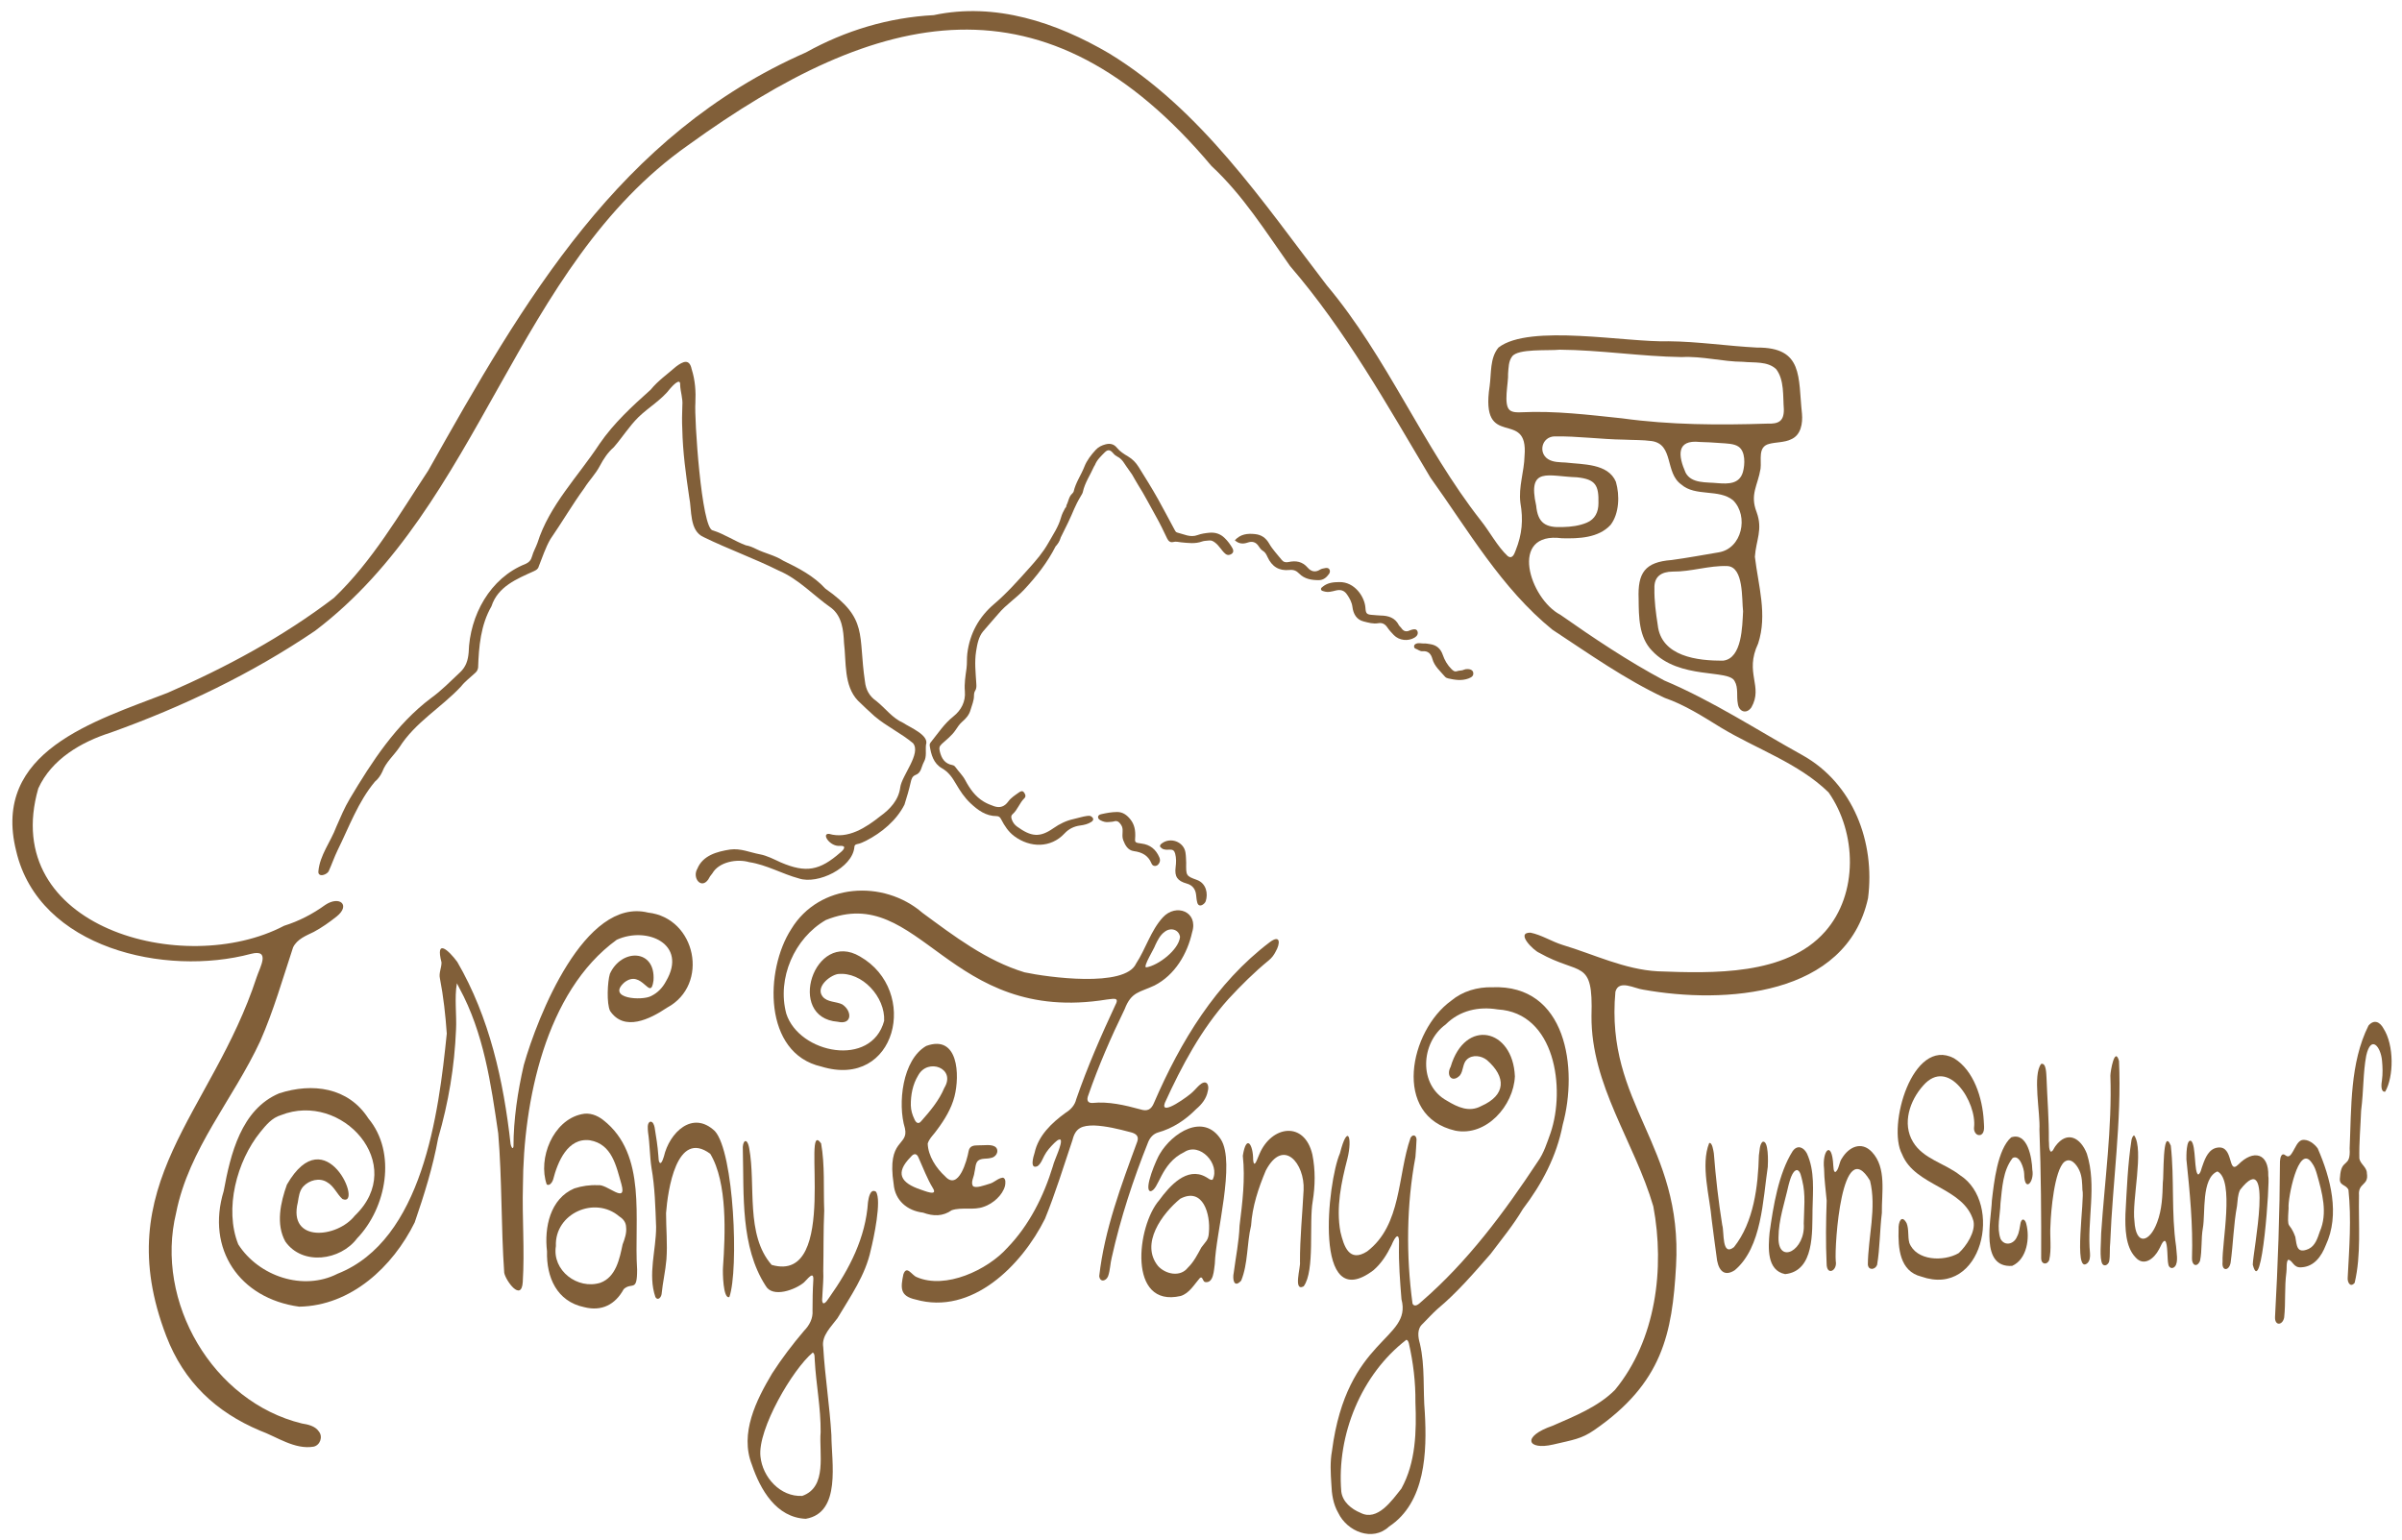 <?xml version="1.0" encoding="utf-8"?>
<svg xmlns="http://www.w3.org/2000/svg" data-name="Ebene 1" id="Ebene_1" viewBox="0 0 3828.99 2454.69">
  <defs>
    <style>
      .cls-1 {
        fill: #815F39;
      }

      .cls-1, .cls-2 {
        stroke-width: 0px;
      }

      .cls-2 {
        fill: #815F39;
      }
    </style>
  </defs>
  <g>
    <path class="cls-2" d="M2214.31,2433.7c-26.19,24.7-66.79,7.97-81-21.73-8.14-14.04-10.45-29.97-11.02-45.99-1.17-17.53-2.19-35.51,1.01-52.85,23.64-181.71,128.08-176.37,110.75-241.83-2.26-28.61-4.56-57.33-3.94-85.97,1.12-22.75-5.82-15.05-11.93-.13-7.26,14.85-15.99,28.82-28.66,39.79-97.19,73.67-73.13-141.88-53.58-186.21,12.47-49.08,20.21-24.75,11.98,8.33-9.82,37.85-18.34,77.58-11.18,116.71,5.56,23.29,14.02,49.37,42.51,31.29,55.43-42.05,48.32-121.33,69.29-181.18,3.58-6.28,9.27-4.25,9.55,2.69-.32,9.29-1.08,18.64-1.76,27.95-14.29,76.22-15.03,156.99-4.64,233.68,3.38,6.73,10.29.62,13.95-2.89,73.99-63.91,132.12-142.4,185.74-223.57,9.8-13.72,14.7-29.94,20.37-45.61,24.04-70.7,7.52-191.61-84.34-196.91-30.15-4.97-60.37,1.42-82.94,24.03-39.66,28.71-43.85,96.56,2.08,121.53,17.02,10.33,35.48,18.94,54.67,8.49,39.49-17.39,40.16-46.25,9.01-73.38-8.91-6.99-22.82-9.01-31.68-1.07-7.25,6.5-5.48,17.97-11.27,25.54-12.39,12.85-22.53.3-14.83-13.67,22.93-77.99,99.35-61.18,102.41,15.33-2.04,46.43-45.33,96.17-94.96,86.49-101.38-23.34-72.83-159.4-6.61-207.12,18.19-15.26,41.95-22.06,65.44-21.5,118.6-4.82,137.09,129.37,112.35,219.3-9.51,49.72-33.05,94.33-63.52,134.29-14.98,25.32-33.8,48.14-51.45,71.62-26.64,30.46-53.43,61.72-84.55,87.61-8.24,7.42-15.79,15.77-23.54,23.6-9.45,8.16-7.67,20.95-4.58,31.75,8.48,36.05,4.66,73.37,7.86,110.06,3.47,61.95,1.35,143.15-57.01,181.53ZM2241.86,2135.95c-71.76,55.16-111.22,151.42-103.73,241.95,2.02,16.5,16.17,28.02,30.7,33.96,27.08,14.01,50.13-19.96,65.03-38.58,23.11-41.64,24.28-91.51,22.45-138,.31-31.68-3.47-63.13-10.5-93.92-.84-2.96-2.06-5.1-3.93-5.4Z"/>
    <path class="cls-2" d="M1699.96,805.62c3.4-6.15,3.65-13.89,9.42-18.86.74-1.09,1.89-2.09,2.16-3.29,3.18-14.18,11.81-25.99,16.99-39.33,3.98-10.24,10.84-19.04,18.38-27.18,4.26-4.59,9.49-6.99,15.45-8.58,7.26-1.94,13.45-.33,17.97,5.33,4.95,6.19,11.46,10.15,17.99,14.04,7.08,4.22,12.47,9.81,16.77,16.73,10.53,16.93,21.14,33.75,30.89,51.21,8.91,15.96,17.37,32.15,26.05,48.23,1.12,2.08,2.14,4.52,4.51,5.08,10.67,2.54,20.79,8.44,32.58,4.02,5.83-2.19,12.28-3.08,18.53-3.69,9.3-.9,17.52,1.54,24.59,8.44,5.11,4.99,9.2,10.49,12.58,16.6,1.73,3.14,1.66,6.59-1.8,8.83-3.37,2.17-6.73,2.23-9.99-.59-6.02-5.2-9.51-12.62-16.03-17.51-3.17-2.38-5.91-4-9.83-3.41-3.61.54-7.48.31-10.83,1.55-11.13,4.11-22.4,2.41-33.63,1.37-4.22-.39-8.1-1.76-12.65-.48-3.99,1.13-7.37-1.12-9.45-5.46-5.74-12.02-11.49-24.08-18.04-35.66-9.5-16.78-18.16-34.04-28.55-50.31-3.4-5.32-6.25-10.99-9.52-16.4-.55-.91-.63-.89-2.22-3.11-11.73-16.4-10.99-16.62-14.33-20.1-6.28-6.54-7.59-3.62-13.9-11-4.45-5.19-8.22-5.75-13.01-.89-5.97,6.04-12.43,11.89-15.64,20.15-.49.81-.98,1.62-1.47,2.42-5.93,13.54-14.66,25.84-17.8,40.63-.46,2.18-1.86,4.21-3.04,6.19-10.6,17.82-11.39,23.73-20.66,42.86-11.86,24.47-11.4,22.82-11.58,23.46-.44,1.51-1.87,6.81-6.16,11.93-.91,1.09-1.74,1.79-1.86,2.02-13.05,25.7-30.52,48.01-50.18,69.08-12.79,13.71-28.72,23.78-40.75,38.1-8.12,9.67-16.79,18.91-24.8,28.58-7.16,8.64-9.32,20.43-11.1,31.61-2.69,16.87-.8,33.8.24,50.67.27,4.42.76,8.36-1.81,12.39-1.34,2.1-1.84,5.09-1.82,7.66.08,8.24-3.44,15.44-5.57,23.09-2.22,7.97-7.33,13.5-12.95,18.35-4.69,4.05-7.69,8.87-11,13.78-5.82,8.64-14.21,14.9-21.76,21.85-4.12,3.79-4.48,6.69-3.18,12,2.77,11.35,7.97,19.51,20.12,21.73,2.12.39,3.7,1.69,4.84,3.31,4.98,7.02,11.35,12.85,15.51,20.66,7.23,13.56,15.91,26.17,29.62,34.35,5.18,3.09,10.63,5.32,16.33,7.27,9.62,3.29,16.92.45,22.6-7.41,4.62-6.38,11.24-10.33,17.44-14.76,2.11-1.51,5.07-2.91,7.23-.41,2.46,2.85,4.29,6.82,1.07,9.91-7.67,7.37-10.6,18.13-18.55,25.19-3.07,2.73-2.57,5.53-1.33,8.99,1.66,4.61,4.5,8.27,8.27,10.99,22.33,16.09,35.95,18,58,2.54,9.84-6.9,20.47-12.1,32.33-14.64,7.15-1.54,14.07-4.01,21.38-4.92,2.38-.29,4.53-.59,6.65.9,3.87,2.71,4.11,5.95.08,8.6-5.34,3.51-11.58,4.96-17.78,5.77-9.95,1.3-18.23,5.4-25.03,12.72-21.77,23.43-54.84,23.09-80.12,4.25-9.37-6.98-15.47-16.42-20.7-26.49-1.72-3.32-3.42-5.42-7.33-5.43-17.25-.05-29.95-9.47-41.77-20.57-9.56-8.98-16.7-19.85-23.23-31.08-5.71-9.81-11.7-18.65-22.17-24.62-13.51-7.71-17.41-21.82-19.58-36.3-.39-2.59,1.13-4.44,2.53-6.18,11.18-13.9,20.94-28.89,35.28-40.22,12.51-9.89,19.66-23.81,18.26-39.91-1.09-12.56.99-24.58,2.63-36.66,1.08-7.97.28-15.85,1.27-23.81,3.98-32.02,18.58-58.25,42.77-78.82,20.32-17.28,37.8-37.06,55.52-56.81,11.39-12.69,22.41-25.46,30.77-40.34,7.45-13.26,16.23-25.85,20.32-40.8,1.45-5.31,4.02-10.19,6.65-15.02,1.5-1.1,2.02-2.63,1.93-4.42Z"/>
    <path class="cls-2" d="M3026.5,1959.65c-.55-10.65,4.48-24.83,12.86-9.5,3.86,9.87,1.53,21.05,4.25,31.21,11,28.82,54.67,30.35,78.6,16.49,12.25-11.07,27.36-34,23.64-51.25-15.25-54.15-93.19-54.98-113.81-106.54-24.17-44.43,16.7-187.24,82.59-153.05,32.04,19.38,45.63,64.1,47.65,99.72.08,6.97,2.79,18.91-4.9,22.6-6.96,2.13-11.33-5.52-10.59-11.86,4.77-39.66-40.69-113.06-81.04-66.83-21.32,23.74-33.99,60.68-16.18,89.97,16.21,27.13,50.9,34.08,74.73,52.86,69.64,44.4,35.89,195.93-61.63,161.73-34.62-8.55-37.14-45.77-36.16-75.55Z"/>
    <path class="cls-2" d="M3504.32,1872.54c4.11-2.46,4.88-10.37,6.86-14.7,4.13-12.01,10.09-26.6,24.1-28.31,26.08-3.51,15.42,44.43,32.9,26.92,23.88-24.22,48.67-18.34,47.66,18.26,2.98,6.05-10.27,197.95-24.74,141.48.29-21.02,34.61-189.59-20.27-119.17-3.82,7.89-3.78,17.01-4.84,25.56-5.56,29.87-6.02,60.25-10.19,90.32-2.34,13.66-14.56,14.21-12.85-1.15-1.25-29.79,19.43-130.48-8.21-144.22-25.93,10.9-18.86,66.36-23.19,90.29-3.09,17.3-.96,35.3-4.55,52.4-4.98,11.28-13.3,6.75-12.78-4.4,1.72-52.79-3.46-104.95-8.88-157.32-.13-4.95-.34-33.68,7.63-29.54,8,7.42,4.26,51.12,11.35,53.58Z"/>
    <path class="cls-2" d="M3647.64,2008.28c-3.58,2.74-2.04,15.33-2.96,20.23-3.22,23.81-.94,48.08-3.51,71.86-2.43,12.89-15.44,13.92-14.55-1.15,4.58-82.61,7.44-165.16,7.84-247.89.5-6.16,2.38-15,9.53-8.93,5.15,3.66,8.47-2.07,11.28-6.84,3.68-6.04,7.23-15.76,13.94-17.95,9.79-2.31,20.15,5.91,25.42,13.23,20.67,47.29,35.81,105.46,12.78,154.54-6.78,17.31-18.22,33.74-38.3,35-13.59,1.46-13.89-11.05-21.46-12.08ZM3648.21,1925.95c-2.53,38.87.57,18.23,10.72,45.96,2.34,13.8,2.16,27.46,21.15,19.19,10.63-5.03,14.28-17.05,17.82-27.5,13.03-29.7,3.83-62.21-4.57-91.84-1.82-6.22-3.95-12.49-7.92-17.69-21.66-32.82-38.86,58.47-37.2,71.88Z"/>
    <path class="cls-2" d="M3763.82,1770.84c-.94,25.36-3.35,50.76-2.82,76.09,1.58,9.15,12.09,13.73,12.02,23.6,3.32,19.98-14.3,14.55-12.58,35.18-.94,46.11,3.72,94.49-6.89,139.4-6.94,8.35-11.93-.96-11.1-8.59,2.43-46.41,6.08-93.28,1.18-139.68-4.46-9.5-15.73-5.73-13.43-20.25,1.82-31.29,17.24-13.22,15.33-45.78,2.95-65.32.33-136.04,30.04-195.77,8.99-10.41,18.24-5.94,23.99,4.74,17.07,26.51,16.39,76.91,2.64,100.63-7.81,1.11-6.05-13.25-5.16-18.2,1.41-10.36,1.08-20.76.11-31.26-1.97-22.26-17.52-41.74-25.13-8.19-5.23,27.8-3.95,54.22-8.2,88.07Z"/>
    <path class="cls-2" d="M2925.61,1868.67c6.18-4.1,5.91-15.92,10.62-22.05,11.04-18.23,31.08-27.74,47.72-10.13,23.87,25.19,15.35,65.62,15.91,97.2-3.28,26.6-3.07,56.13-7.6,82.9-2.98,7.84-13.94,9.26-14.75-.69.34-42.77,14.2-90.74,3.44-133.66-44.97-75.47-56.78,102.85-54.6,128.17,3.01,15.62-14.66,24.19-14.57,4.06-1.57-33.42-1.04-66.93.09-100.36-1.42-16.92-3.97-33.72-4.14-50.76-3.42-29.26,12.61-46.9,14.69-5.25.47,2.85.03,9.5,3.18,10.58Z"/>
    <path class="cls-2" d="M3402.15,1810.21c15.86,22.96-4.11,103.98.31,136.34,2.18,40.26,24.32,34.45,36.26,2.04,7.69-20.34,8.48-41.86,9.01-63.28,1.75-5.97-.83-91.12,12.73-58.86,5.85,53.13.56,107.24,8.39,160.39.4,8.87,4.17,25.44-1.84,32.26-4.29,4.76-9.88,2.13-10.59-3.86-1.88-7.82-.49-32.37-4.98-36.82-4.04-1.59-7.81,10.82-10,13.65-7.36,14.14-23.91,28.02-37.52,12.16-15.97-16.77-16.38-46.74-15.8-68.71,2.19-39.39,3.62-79.09,9.65-118.08.55-2.93,2.41-7.46,4.38-7.23Z"/>
    <path class="cls-2" d="M2889.32,1928.49c-.66,35.43,3.27,97.87-43.63,102.79-29.62-5.89-26.97-42.67-24.85-65.98,5.8-41.64,14.26-94.73,36.9-130.25,7.61-10.39,17.31-6.12,22.54,3.67,13.01,27.96,9.62,59.83,9.04,89.76ZM2864.26,1865.37c-7.41,1.04-11.38,17.68-13.18,24.16-6.11,27.66-15.86,54.86-15.99,83.46-.81,43.89,43.57,20.36,40.24-22.58.35-22.74,3.34-45.9-2.4-68.22-1.44-4.86-2.73-16.41-8.68-16.82Z"/>
    <path class="cls-2" d="M2818.02,1860.09c-7.96,52.77-9.3,128.39-52.67,164.95-19.59,12.71-27.44-4.19-29.01-21.82-2.75-19.45-5.14-38.95-7.72-58.43-3.13-37.29-18.02-87.51-4.05-122.48,5.03-1.64,6.76,12.89,7.44,16.44,3,38.27,7.3,76.38,13.38,114.29,3.45,10.49-1.26,50.95,18.72,35.18,31.54-39.65,38.46-96.96,39.69-146.24,1.31-6.7.78-16.94,5.8-21.65,10.08-3.52,8.85,33.63,8.4,39.76Z"/>
    <path class="cls-2" d="M3349.44,1965.89c5.58-83.65,17.53-167.18,14.69-251.09.08-7.23,7.03-47.18,13.77-23.38,4.29,96.56-10.24,193.01-14.01,289.37-1.24,10.13.11,19.96-1.62,29.88-1.05,4.95-7.18,9.4-10.77,4.55-5.23-8.06-1.92-38.12-2.07-49.34Z"/>
    <path class="cls-2" d="M2135.14,927.99c24.14-.46,40.28,23.26,41.46,40.97.64,9.58,2.13,10.87,12.18,11.45,3.99.23,7.96.82,11.94.88,12.32.2,23,3.28,29.14,15.29.88,1.72,2.78,2.9,3.86,4.55,3.47,5.3,7.91,6.7,13.64,3.87.89-.44,1.87-.71,2.82-.99,3.7-1.07,7.94-1.7,9.43,2.58,1.4,4.02-.68,7.53-4.68,9.93-10.3,6.19-24.6,4.67-33.07-4.07-3.7-3.82-7.36-7.78-10.31-12.18-3.58-5.34-8.18-7.85-14.35-6.74-8.19,1.48-15.98-.93-23.56-2.83-11.39-2.85-16.38-12.26-17.74-23.05-.97-7.69-4.41-13.63-8.57-19.79-4.71-6.96-10.7-8.28-18.16-6.4-6.12,1.54-12.2,3.33-18.61,1.31-1.92-.6-4.2-.8-4.76-2.98-.58-2.29,1.47-3.42,3.02-4.68,7.74-6.28,16.93-7.04,26.3-7.14Z"/>
    <path class="cls-2" d="M1968.41,861.32c9.28-10.04,20.11-11.01,31.91-9.88,10.69,1.02,17.79,6.33,22.94,15.34,5.44,9.51,13.16,17.33,19.91,25.86,2.72,3.44,6.32,4.35,10.74,3.39,11.77-2.56,22.13-.98,30.67,8.97,5.06,5.9,11.91,8.12,19.58,3.18,2.39-1.54,5.57-1.98,8.46-2.55,2.3-.46,4.98-.24,6.37,1.79,1.6,2.34,1.22,5.27-.39,7.54-3.98,5.61-9,9.92-16.32,9.94-11.57.04-22.73-1.77-31.29-10.47-4.49-4.56-8.78-6.45-15.68-5.74-16.58,1.72-27.93-5.53-34.87-20.87-1.83-4.05-3.6-7.48-7.67-9.9-2.71-1.61-4.75-4.65-6.58-7.39-4.4-6.57-10.22-8.01-17.37-5.52-7.39,2.57-14.16,2.07-20.41-3.69Z"/>
    <path class="cls-2" d="M2271.04,1025.9c2.06-.18,5.3.51,8.6.98,10.33,1.49,16.87,7.28,20.19,16.93,2.97,8.62,7.32,16.28,13.87,22.78,2.83,2.81,5.15,4.82,9.43,3.28,3.39-1.22,7.26-.46,10.66-2.24,1.4-.73,3.21-.88,4.85-.93,5.9-.2,9.48,2.09,9.89,6.14.44,4.35-1.98,6.74-7.68,8.84-10.89,4.02-21.63,2.28-32.43-.15-2.02-.45-3.81-1.36-5.13-2.9-7.48-8.83-16.75-16.38-19.96-28.26-2.15-7.94-6.67-12.93-15.66-12.16-4.29.37-7.35-2.83-11.11-4.05-1.75-.57-2.49-2.18-2.39-3.96.12-2.31,1.72-3.37,3.72-4.14,3.97-1.54,7.92.03,13.16-.16Z"/>
    <path class="cls-2" d="M1690.59,1816.89c-3.55-1.33-7.48,3.37-10.11,5.56-5.96,5.94-11.76,12.29-15.65,19.8-3.1,5.74-5.42,12.97-10.83,16.85-12.98,5.81-6.73-15.29-4.73-21.34,5.95-27.35,27.25-47.64,49.15-63.51,8.35-5.11,14.95-12.17,17.23-21.9,17.71-51.41,39.54-101.21,62.51-150.49,7.17-13.27-5.38-8.94-13.54-8.4-253.53,41.26-297.85-187.48-448.14-126.71-50.18,28.95-78.18,92.95-63.05,149.35,20.61,63.72,135.69,86.57,155.98,11.44,1.96-37.74-34.92-78.97-73.96-74.66-13.57,2.62-35.49,21.05-24.24,35.7,7.48,9.63,21.95,7.8,31.48,12.7,15.96,10.51,16,33.1-7.26,27.66-83.06-6.25-37.54-147.31,35.42-104.09,95.51,54.5,58.4,212.24-61.6,175.52-93.03-21.17-90.14-154.08-47.9-219.18,44.4-73.18,146.81-79.7,209.12-25.89,50.64,37.22,101.69,76.28,162.7,94.83,36.13,7.76,160.25,24.96,177.85-13.94,15.51-23.76,23.4-52.57,42.63-73.62,21.06-22.95,56.98-9.2,46.73,23.68-7.68,34.61-27.56,68.19-59.9,84.8-23.87,11.33-36.93,9.69-47.64,37.76-21.85,44.82-41.7,90.39-58.06,137.51-2.63,6.54-1.62,12.37,6.36,12.1,26.03-2.69,51.7,3.42,76.71,10.21,11.05,3.52,17.33.49,21.83-10.63,42.16-97.48,98.56-190.93,184.43-255.91,17.26-12.93,17.04,2.03,9.35,15.08-2.65,5.33-6.1,9.88-10.77,13.74-23.09,18.89-44.2,39.86-64.41,61.73-43.5,48.37-74.57,106.81-101.4,165.59-8.52,23.29,40.22-12.57,44.62-17.62,4.6-4.21,8.44-9.59,13.61-13.06,9.52-5.96,12.69,3.77,10.18,12.07-2.1,11.62-9.52,21-18.4,28.45-17.38,17.53-37.34,30.87-61.33,37.51-7.32,2.39-12.25,7.96-15.2,15.02-23.99,59.73-44.11,121.31-58.14,184.15-2.5,9.81-2.45,20.22-5.79,29.72-2.9,7.85-12.91,10.59-14.16-.09,8.39-74.02,35.16-144.95,60.68-214.54,3.28-9.4-3.34-13.12-11.44-14.99-18.85-5-37.97-9.73-57.51-10.57-18.64.02-29.45,3.41-34.24,22.82-14.18,42.15-27.19,84.82-43.99,126.01-37.02,74.23-116.39,154.28-206.34,128.61-24.84-5.49-23.98-18.17-19.35-40.18,5.39-15.19,13.32,1.49,21.2,4.46,45.97,20.12,112.85-11.39,144.35-46.48,35.24-36.42,58.31-82.76,72.95-130.93,1.71-8.46,15.89-36.28,12.02-41.72ZM1826.87,1542.27c19.48-2.82,52.4-28.18,54.22-48.7-2-12.1-15.38-15.35-24.51-8.03-7.24,5.17-11.2,13.36-14.97,21.25-1.5,5.37-19.59,33.97-14.73,35.48Z"/>
    <path class="cls-2" d="M1108.5,642.56c-2.01,21.23,9.56,201.33,27.79,203.02,18.48,5.82,34.68,17.06,52.58,23.75,5.99.99,11.46,3.4,16.84,6.09,13.98,6.91,29.35,9.77,42.74,18.41,24.34,11.72,48.8,24.37,67.28,44.64,68.85,48.09,51.82,73.03,63.07,147.89,1.41,13.32,7.09,23.65,18.28,31.36,14.35,11.45,25.39,27.14,42.69,34.72,10.95,7.42,41.87,19.53,36.33,34.9-1.07,9.15,1.59,18.73-3.32,27.4-4.23,7.61-3.96,17.53-13.49,20.81-5.16,2.15-6.41,6.45-7.57,11.69-2.65,11.97-6.21,23.77-9.89,35.49-12.71,25.2-36.37,44.88-61.37,57.68-4.54,2.11-8.99,4.47-13.95,5.29-3.31.55-4.65,2.33-4.62,5.37-3.49,32.6-58.05,59.32-88.17,49.46-27.1-7.31-51.51-21.79-79.38-26.04-19.42-5.72-48.23-.5-58.72,17.8-2.6,2.99-4.93,6.38-6.67,9.94-11.3,15.97-25.86-2.75-17.35-17.19,8.7-21.33,31.49-27.47,52.5-30.69,16.52-2.19,31.38,4.66,46.96,7.57,11.94,2.23,22.55,8,33.38,12.9,40.5,17.34,62.18,13.26,95.45-15.93,5.33-4.17,10.23-10.98-.77-10.39-15.79,1.86-30.52-19.88-17.54-19.11,29.92,8.86,58.98-10.03,81.43-27.97,15.96-11.41,29.52-26.03,32.08-46.14,2.38-18.74,33.77-54,20.41-70.4-19.21-16.17-42.18-26.74-61.12-42.82-9.18-8.2-18.17-16.62-26.96-25.24-22.59-23.87-18.24-61.47-22-92.03-.9-20.08-3.09-42.02-20.05-55.42-28.44-19.74-51.83-46.13-84.33-59.83-38.99-19.44-80.1-34.04-119.24-53.18-23.26-10.12-18.76-43.17-23.16-63.92-5.26-35.89-10.26-71.79-10.99-108.1-.65-12.67-.41-25.28.09-37.91,1.01-11.1-3.06-21.56-3.52-32.62.8-12.92-12.45,1.7-15.61,5.33-14.1,18.57-34.54,30.05-50.99,46.02-14.73,14.6-25.66,32.27-39.14,47.78-9.67,8.43-16.51,18.83-22.46,30.16-6.66,12.69-17.04,23.01-24.59,35.13-19.2,26.37-35.52,54.43-54.04,81.28-8.02,13.97-12.79,29.08-18.7,43.84-.92,3.82-4.24,5.71-7.69,7.3-27.44,12.34-57.53,24.65-67.56,55.93-17.15,29.71-20.19,64.2-21.29,97.81-.64,3.81-1.98,5.9-4.34,8.12-7.76,7.31-16.6,13.77-23.05,22.1-31.62,33.74-72.87,56.9-98.1,96.8-8.97,13.22-21.52,23.59-27.21,38.9-2.83,6.08-6.58,11.49-11.83,15.88-26.8,32.04-41.22,72.41-59.54,109.47-5.23,10.8-9.07,22.12-14,33-1.93,4.25-9.82,7.8-13.72,6.2-2.61-1.07-3.05-3.31-2.81-5.79,2.19-25.72,19.72-47.12,28.53-70.9,6.72-15.2,13.07-30.67,21.61-44.86,35.13-58.98,73.84-118.64,129.42-160.37,16.83-12.13,31.16-26.95,46.23-41.04,9.6-8.98,12.7-19.42,13.75-31.77,1.72-59.04,34-118.65,90.62-141.08,5.8-2.58,8.84-6.23,10.44-12.17,1.95-7.33,6.03-14.16,8.57-21.26,18.87-60.15,65.13-106.34,99.14-158.23,22.6-32.87,51.9-59.78,81.35-86.07,11.67-14.44,26.8-24.83,40.49-36.9,11.27-8.49,21.3-12.79,24.82,3.98,5.71,17.8,6.86,35.81,5.97,54.18Z"/>
    <path class="cls-2" d="M1312.37,2077.78c3.78.49,7.47-6.63,9.78-9.59,32.15-45.43,57.79-95.16,61.5-151.65.92-6.5,3.52-22.43,12.67-16.69,9.53,13.55-3.74,75.28-8.2,92.93-8.47,40.34-32.52,74.05-53.17,108.82-9.96,13.61-25.68,27.84-22.65,46.14,2.77,46.87,10.27,93.33,13.02,140.24.14,42.9,16.11,123.68-40.83,133.37-46.99-1.92-72.47-46.46-85.92-86.25-19.68-49.98,6.88-102.9,32.35-145.61,15.38-23.85,32.52-46.37,50.88-67.93,8.6-8.8,14.42-19.78,13.44-32.34.02-15.92.23-32,1.27-48.56.95-16.33-10.04-.29-14.85,3.83-13.32,11.44-50.02,25.4-61.18,5.31-40.27-62.34-34.45-144.84-36.33-216.42-1.22-14.41,6.62-21.75,10.16-2.87,10.86,58.94-6.33,137.95,35.77,186.04,110.08,31.83,45.99-239.42,78.86-193.67,6.23,35.07,3.54,71.56,4.96,107.14-1.48,32-.89,64-1.54,95.96.65,12.41-.71,24.98-1.29,37.43.18,3.97-1.86,11.95,1.29,14.37ZM1295.54,2156.35c-32.13,26.72-88.01,122.36-83.32,165.57,3.29,33.16,31.7,64.76,66.59,62.94,40.65-14.15,26.51-68.22,29.36-101.71.42-38.46-7.36-76.36-9.38-114.65-.39-3.64.44-10.84-3.24-12.14Z"/>
    <path class="cls-2" d="M1015.62,2023.82c.2,37.18-8.31,19.48-21.33,31.37-13.57,24.76-35.14,35.86-63.03,28.74-43.73-9.13-60.41-47.72-59.27-89.01-4.55-37.98,4.84-83.9,43.59-100.29,12.05-3.91,24.91-5.77,37.6-5.09,14.3-2.59,46.46,31.48,37.48-1.41-8.47-29.43-14.97-64.1-50.35-70.22-35.67-4.53-51.41,34.75-58.71,63.05-1.22,3.91-5.98,10.51-10.11,7.27-14.3-41.38,9.87-102.17,55.64-111.92,12.44-2.99,24.5,1.59,34.25,9.14,70.91,55.03,48.96,159.26,54.24,238.36ZM886.14,1986.51c-6.35,38.9,34.54,69.96,70.98,58.53,24.88-9.16,30.54-38.36,35.39-61.16,3.44-8.89,6.72-18.27,5.53-27.92-.3-7.36-4.69-12.81-10.75-16.6-38.72-33.29-103.23-5.15-101.16,47.16Z"/>
    <path class="cls-2" d="M1933.07,1880.6c12.34-24.63-20.37-60.34-45.23-43.87-38.35,18.38-40.25,60.94-54.03,62.39-11.45-2.31,10.44-52.88,15.1-59.63,19.54-33.21,69.57-65.96,97.35-22.88,23.47,37.45-8.26,149.36-9.76,198.4-1.57,9.71-1.65,31.73-15.92,28.83-3.7-1.75-3.61-10.43-8.22-6-8.76,10.09-16.46,24.01-30.25,28.28-85.03,19.54-69.97-111.78-34.19-152.72,16.39-22.4,43.92-53.98,74.21-37.08,3.36,1.52,7.48,6.05,10.94,4.27ZM1927.08,1964.61c2.72-28.24-9.06-72.66-45.65-53.55-28.88,23.67-64.24,71.91-35.35,107.36,12,13.11,35.3,18.09,47.42,2.64,9.42-9.09,15.37-20.91,21.53-32.29,6.86-9.54,11.41-11.24,12.06-24.16Z"/>
    <path class="cls-2" d="M1052.72,1854.31c3.35-1.56,4.1-7.18,5.55-10.44,8.77-38.14,45.67-74.44,81.31-40.6,30.63,33.69,38.24,221.13,23.1,264.48-10.14,4.22-10.76-40.25-10.19-46.94,3.65-52.84,7.4-135.4-20.29-181.36-53.89-39.89-67.78,59.05-70.46,94.53.02,24.59,2.42,49.16.61,73.7-1.53,18.51-5.87,36.65-7.67,55.12-.47,5.18-5.86,11.62-9.89,5.17-12.47-36.29,1.22-75,1.1-112.03-1.18-31.53-1.91-63.19-7.41-94.37-2.78-18.64-2.62-37.61-5.43-56.28-.35-5.13-1.92-14.63,3.27-17.01,4.45-.84,6.49,5.41,7.19,9.09,2.45,14.79,4.85,29.67,5.92,44.62.48,3.03-.11,11.43,3.29,12.31Z"/>
    <path class="cls-2" d="M2078.13,2050.76c-17.15,9.11-4.46-31.13-5.85-38.77-.16-38.29,3.87-76.43,5.77-114.59,2.21-42.38-32.34-84.4-60.27-31.24-11.77,28.03-21.5,57.18-23.46,87.78-6.91,28.74-4.64,60.24-15.74,87.67-11.77,12.94-14.11-2.65-11.86-12.79,3.18-24.87,8.39-49.47,9.22-74.6,4.58-37.16,9.28-74.35,5.21-111.64,5.59-35.36,16.51-17.89,16.47,6.11,1.46,17.3,7.59-4.41,10.11-9.06,19.26-45.27,71.79-53.08,84.34,1.11,4.86,24.56,4.52,49.42.55,74.08-6.26,34.44,3.89,111.24-14.48,135.94Z"/>
    <path class="cls-2" d="M1809.43,1337.45c-.28,5.48.43,6.17,10.24,7.39,13.72,1.7,22.98,9.33,28.39,21.91,1.26,2.92,1.49,5.84.09,8.67-1.37,2.78-3.38,4.98-6.79,5.16-3.18.17-4.89-1.86-5.96-4.43-5.18-12.47-15.05-17.51-27.93-19.24-9.58-1.29-13.86-9.35-16.99-17.53-1.68-4.38-1.19-9.2-.97-13.86.18-3.71-.16-7.25-2.41-10.47-2.79-3.97-5.55-7.35-11.31-5.55-2.79.87-5.89.72-8.84,1.08-4.48.54-8.61-.76-12.47-2.72-1.99-1.01-4.21-2.65-4.1-5.22.13-3.26,2.9-4.12,5.59-4.73,8.11-1.84,16.27-3.29,24.63-3.38,9.22-.1,15.79,4.93,21.09,11.49,6.28,7.76,8.92,16.96,7.76,31.42Z"/>
    <path class="cls-2" d="M1890.88,1374.93c-.28,20.96-.48,21.54,16.93,27.82,15.64,5.64,17.95,22.6,14.29,33.72-.76,2.32-2.33,3.98-4.26,5.37-4.1,2.97-7.91,2.09-9.25-2.71-1.15-4.12-1.44-8.5-1.93-12.78-1.05-9.21-6.06-15.26-14.85-17.72-14.82-4.14-19.72-10.94-17.78-26.08.95-7.36,1.21-14.42-.75-21.68-1.26-4.67-3.55-6.53-8.33-6.38-4.24.13-8.65.74-12.62-1.77-3.92-2.48-4.25-4.95-.85-7.69,13.74-11.07,35.33-3.39,38.2,13.8.98,5.85.9,11.88,1.18,16.09Z"/>
  </g>
  <path class="cls-2" d="M732.29,1575.27c38.84,71.47,50.31,152.12,61.91,231.56,6.24,73.98,4.39,148.62,9.59,222.44,2.7,13.01,27.29,46.46,29.52,14.93,3.25-51.33-1.16-102.48.29-153.81.64-133.43,35.52-309.54,149.51-392.14,48.12-22,113.44,6.72,78.67,65.94-5.59,10.57-13.31,18.64-23.86,23.77-14.42,7.8-71.44,4.27-42.76-21.59,28.68-22.84,41.73,32.06,46.56-3.14,3.76-50.62-51.05-51.51-69.49-10.72-3.86,12.6-5.48,47.23.28,59.14,22.51,33.52,63.56,13.19,90.8-5.15,68.18-36.43,46.34-143.13-30.18-151.58-101.17-25.01-176.34,166.19-198.12,242.93-9.69,41.91-16.51,87.04-16.46,129.8-1.02,6.29-3.87.28-4.61-3.66-11.2-100.76-33.57-201.96-85.02-290.51-13.64-18.42-35.22-38.38-25.1.93.07,8.54-4.58,16.88-2.53,25.53,5.61,28.84,8.89,58.53,10.91,87.87-12.88,127.76-38.58,329.32-174.09,382.87-54.93,28.08-125.71,4.03-158.29-46.81-22.58-56.27-2.48-132.79,35.27-179.18,9-11.08,18.49-22.68,32.68-26.82,97.08-38.66,203.01,78.67,117.84,160.26-28.38,35.99-106.76,43.28-90.85-21.27,1.47-8.63,2.41-18.08,8.39-24.95,9.66-10.67,26.33-14.86,38.27-7.16,10.85,6.02,15.73,19,24.48,26.82,34.12,14.69-26.34-131.13-88.55-22.96-10.14,28.26-17.85,63.07-2.5,90.72,27.26,38.8,87.82,30.37,114.35-5.01,46.86-48.7,63.61-136.74,17.93-191.37-31.9-49.56-89.2-57.04-142.08-39.89-60.55,25.53-77.67,97.13-88.44,155.76-28.22,92.45,24.92,171.23,120.32,184.36,82.55-1.44,149.12-63.35,184.13-134.3,15.12-43.85,29.06-88.42,37.37-134.17,16.51-56.77,26.08-113.95,28.53-173.35,1.24-21.13-2.78-51.67,1.41-73.74"/>
  <g>
    <path class="cls-2" d="M3239.68,1864.79c-.58-18.23-7.37-60.49-33.71-51.56-21.84,19.11-27.45,72.37-30.75,100.83-1.11,31.8-19.15,107.51,32.32,104.07,23.57-10.47,28.6-44.27,22.47-67.11-1.32-5.89-6.23-10.84-8.94-1.92-1.68,7.61-1.95,15.54-5.79,22.46-4.76,12.06-19.51,15.64-26.14,3.74-6.61-17.95-.55-38.34-.19-57.01,2.67-24.31,3.71-52.16,19.35-72.09,11.19-6.33,18.32,17.15,18.42,25.23.27,30.95,16.7,12.87,12.95-6.64Z"/>
    <path class="cls-2" d="M3331.65,1998.24c-5.09-52.71,11.28-107.49-4.99-158.93-9.89-25.39-31.29-37.64-50.19-12.04-2.73,3.47-3.88,8.85-7.52,8.72-3.57-4.45-2.18-12.59-2.94-18.16.33-33.04-2.51-65.98-3.67-98.98-.52-6.09-.08-24.76-8.48-22.8-14.07,16.93-1.18,79.41-2.84,104.51,2.51,69.08,3.03,138.65,2.76,205.83.07,9.16,9.04,10.86,12.77,2.73,4.17-17.87.76-37.24,2.05-55.57.63-21.95,6.24-87.51,22.09-101.18,10.4-7.98,19.86,4.62,23.95,13.52,4.51,9.67,4.5,20.75,4.91,31.24,4.08,12.57-15.05,135.26,7.59,116.92,4.29-3.56,4.91-10.3,4.5-15.8Z"/>
  </g>
  <path class="cls-1" d="M682.71,750.1C835.05,479.35,986.62,214.7,1284.71,83.59c62.79-34.91,131.92-55.72,203.73-59.47,98.14-20.88,195.39,11.55,279.77,61.11,146.84,89.67,244.2,235.91,346.82,369.69,96.64,114.93,152.85,256.69,245.36,374.72,14.52,18.09,26.44,41.47,43.18,57.07,7.13,4.99,10.27-3.12,12.55-9.28,10.2-25.61,12.32-48.58,7.48-76.03-3.16-25.19,6.08-49.51,6.63-74.43,6.73-77.9-71.62-6.55-55.58-111.71,2.82-20.43.16-44.47,14.05-61.16,49.28-38.42,205.1-7.75,271.09-10.03,47.22.42,93.9,7.63,140.99,10.04,74.42-.54,65.41,47.27,71.72,105.4,1.35,15.37-1.52,34.04-17.26,40.83-10.32,5.23-25.36,4.55-35.18,7.37-18.43,4.57-11.77,25.73-13.61,39.62-4.4,27.02-17.31,40.62-6.24,69.18,10.2,27.98-.97,44.47-2.78,71.09,5.41,45.86,20.27,92.44,5.2,138.36-22.31,47.17,8.53,67.89-10.74,101.77-8.16,11.61-20.2,6.68-21.66-6.14-2.29-10.96,1.15-25.19-5.01-35.51-9.04-19.76-88.07-1.82-131.67-48.57-21.28-21.86-21.17-54.11-21.45-82.9-1.63-41.23,9.86-58.55,52.48-61.78,25.06-3.37,49.95-8.03,74.85-12.19,37.53-5.86,48.48-57.8,23.32-82.99-22.56-18.66-60.01-5.46-82.6-25.21-26.51-18.68-11.6-63.9-47.08-69.26-14.56-2.02-29.6-1.51-44.3-2.29-36.97-.48-74.13-5.76-111.03-5.18-20.1.95-25.93,25.94-10.12,36.2,7.97,5.2,18.89,4.98,28.23,5.5,27.44,3.23,67.61,1.25,80.01,30.7,6.34,21.69,5.35,50.63-8.41,68.65-19.27,21.04-51,22.05-77.69,21.35-85.54-11.32-51.43,96.44-2.42,122.01,53.39,37.43,108.06,74.08,165.64,104.75,77.17,32.55,147.47,78.76,220.61,119.26,80.55,45.25,115.78,138.61,104.21,227.85-34.4,156.55-228.51,169.19-358.63,145.73-13.47-1.63-38.63-16.64-44.07,3.37-16.45,180.38,107.61,243.12,96.66,437.17-6.07,107.7-21.41,186.7-130.83,261.94-19.87,13.66-32.71,15.25-65.15,22.79-41.03,9.53-51-12.7-.6-30.02,34.69-15.26,71.98-29.84,99.16-57.03,65.5-79.51,79.72-193.85,61.19-292.67-29.91-102.37-99.41-192.87-98.56-303.65,2.83-92.51-17.68-63.5-83.43-100.65-8.27-3.22-38.47-32.28-13.86-32.07,17.72,3.62,33.75,14.11,51.08,19.52,50.21,15.07,98.93,39.23,151.89,42.1,86.85,3.26,204.66,7.17,266.74-63.36,53.18-60.2,50.3-157.88,5.55-221.86-48.15-46.93-115.21-69.17-172.06-103.56-28.8-17.75-57.14-35.96-89.28-47.15-63.14-29.53-120.84-70.5-178.97-108.72-80.99-65.71-134.37-158.67-194.48-242.54-69.34-116.26-134.91-234.08-223.67-337.12-39.15-55.33-75.09-113.04-125.21-159.48C1666.64-50.33,1401.29,11.22,1097.08,231.35c-276.56,194.3-329.09,573.18-594.9,774.38-100.85,68.37-211.2,121.19-325.79,162.23-47.07,14.92-94.24,42.49-115.34,88.92-63.66,221.49,232.39,302.81,391.85,219.03,23.75-7.41,45.81-18.91,65.83-33.42,22.76-14.97,40.56.53,17.85,18.67-11.38,9.03-23.57,17.68-36.31,24.51-12.53,6.09-26.69,11.47-33.09,24.73-16.34,49.38-31.14,101.3-52.31,149.3-42.75,92.26-113.88,171.83-134.1,273.88-34.54,141.69,58.45,301.19,200.4,335.78,9.87,1.56,21.27,4.05,27.12,12.77,6.8,8.41,2.1,21.96-8.47,24.23-30.16,4.98-58.27-15.68-85.62-25.7-70.05-29.62-121.01-77.41-149.08-150.44-93.69-243.78,72.87-354.82,143.94-572.13,5.27-16.13,22.83-45.47-8.89-37.44-136.58,36.53-338.06-8.5-374.37-163.92-39.88-159.33,125.66-207.24,241.33-252.16,93.46-40.6,184.15-89.51,265.24-151.4,61.11-58.37,104.2-133.1,150.34-203.07ZM2486.33,557.5c-17.55,1.92-66.89-2.16-75.96,10.9-5.74,7.58-5.55,18.02-6.36,27.17.84,14.5-8.02,49.62,2.74,58.37,4.21,3.62,12.45,3.72,18.52,3.32,53.6-2.57,107.26,4.08,160.5,9.68,76.91,10.58,154.19,10.91,231.65,8.41,17.72.71,26.55-3.82,26.16-23.04-1.6-20.87.94-46.65-12.27-63.82-13.81-13.04-35.28-9.82-52.9-11.69-32.93-.2-64.73-9.27-97.73-7.53-64.87-.97-129.55-11.26-194.35-11.77ZM2778.62,974.75c-2.32-19.75,1.32-70.96-25.14-72.31-29.13-1.06-57.57,9.12-86.89,8.81-18.17.15-30.1,7.82-29.29,26.9-.38,19.42,2.26,38.83,5.24,58.08,5.35,50.39,63.53,57.51,104.73,56.95,29.82-3.9,30.03-55.09,31.34-78.45ZM2491.08,840.24c13.03-.29,26.33-1.89,38.39-6.97,13.2-5.53,18.6-17.06,18.59-30.95.66-28.59-4.29-38.27-34.39-41.42-45.66-1.41-79.03-18.04-64.9,45.06,2.61,28.16,15.12,35.52,42.31,34.29ZM2709.66,704.62c-38.17-4.13-34.33,22.59-22.67,48.96,9.42,17.76,33.26,14.83,51.33,16.71,16.72,1.33,34.61,1.54,40.09-17.94,3.22-11.83,4.28-32.52-7.12-40.29-7.16-4.94-18.8-4.98-29.6-5.76-10.66-.75-21.34-1.51-32.03-1.67Z"/>
  <path class="cls-2" d="M1598.79,1877.46c-8.92.95-13.28,7.97-22.72,10.16-5.44,1.56-21.38,7.75-25.3,2.98-3.49-6.24,1.9-14.42,2.5-21.1,1.7-6.2,1.22-14.61,5.71-18.94,5.6-4.56,13.76-2.59,20.34-4.45,7.72-.89,13.76-9.9,8.73-16.37-5.62-6.56-20.36-3.39-28.42-3.78-7.42.06-13.84.57-15.54,9.11-2.73,15.4-16.14,63.68-37.34,40.45-14.47-13.16-27.29-32.68-27.91-52.48,2.66-8.61,10.68-15.25,15.55-22.71,11.51-15.47,22.19-32.97,27.17-52.31,8.61-33.79,6.34-99.24-45.01-80.54-38.23,21.88-45.89,92.44-34.04,131.15,6.58,29.17-29.31,15.65-17.93,89.1,2.14,26.19,21.71,42.54,46.92,45.54,16.35,5.99,31.45,6.13,45.75-3.91,16.63-5.34,34.93.62,51.07-5.51,14.72-4.9,29.94-18.48,33.73-33.2.83-3.98,1.74-11.79-3.24-13.2ZM1463.62,1714.54c15.19-28.47,61.08-11.61,41.61,19.99-7.94,19.33-22.58,36.99-36.64,52.77-4.65,5.89-8.68,2.43-11.01-3.21-3.39-6.88-5.48-14.21-5.65-21.84-.25-16.55,2.98-33.42,11.68-47.71ZM1467.26,1896.4c-31.4-10.65-40.89-26.14-15.48-51.92,5.13-6.41,9.87-5.98,12.79,1.94,7.24,15.97,13.2,32.35,22.43,47.58,8.97,14.22-13.97,4.15-19.74,2.4Z"/>
</svg>